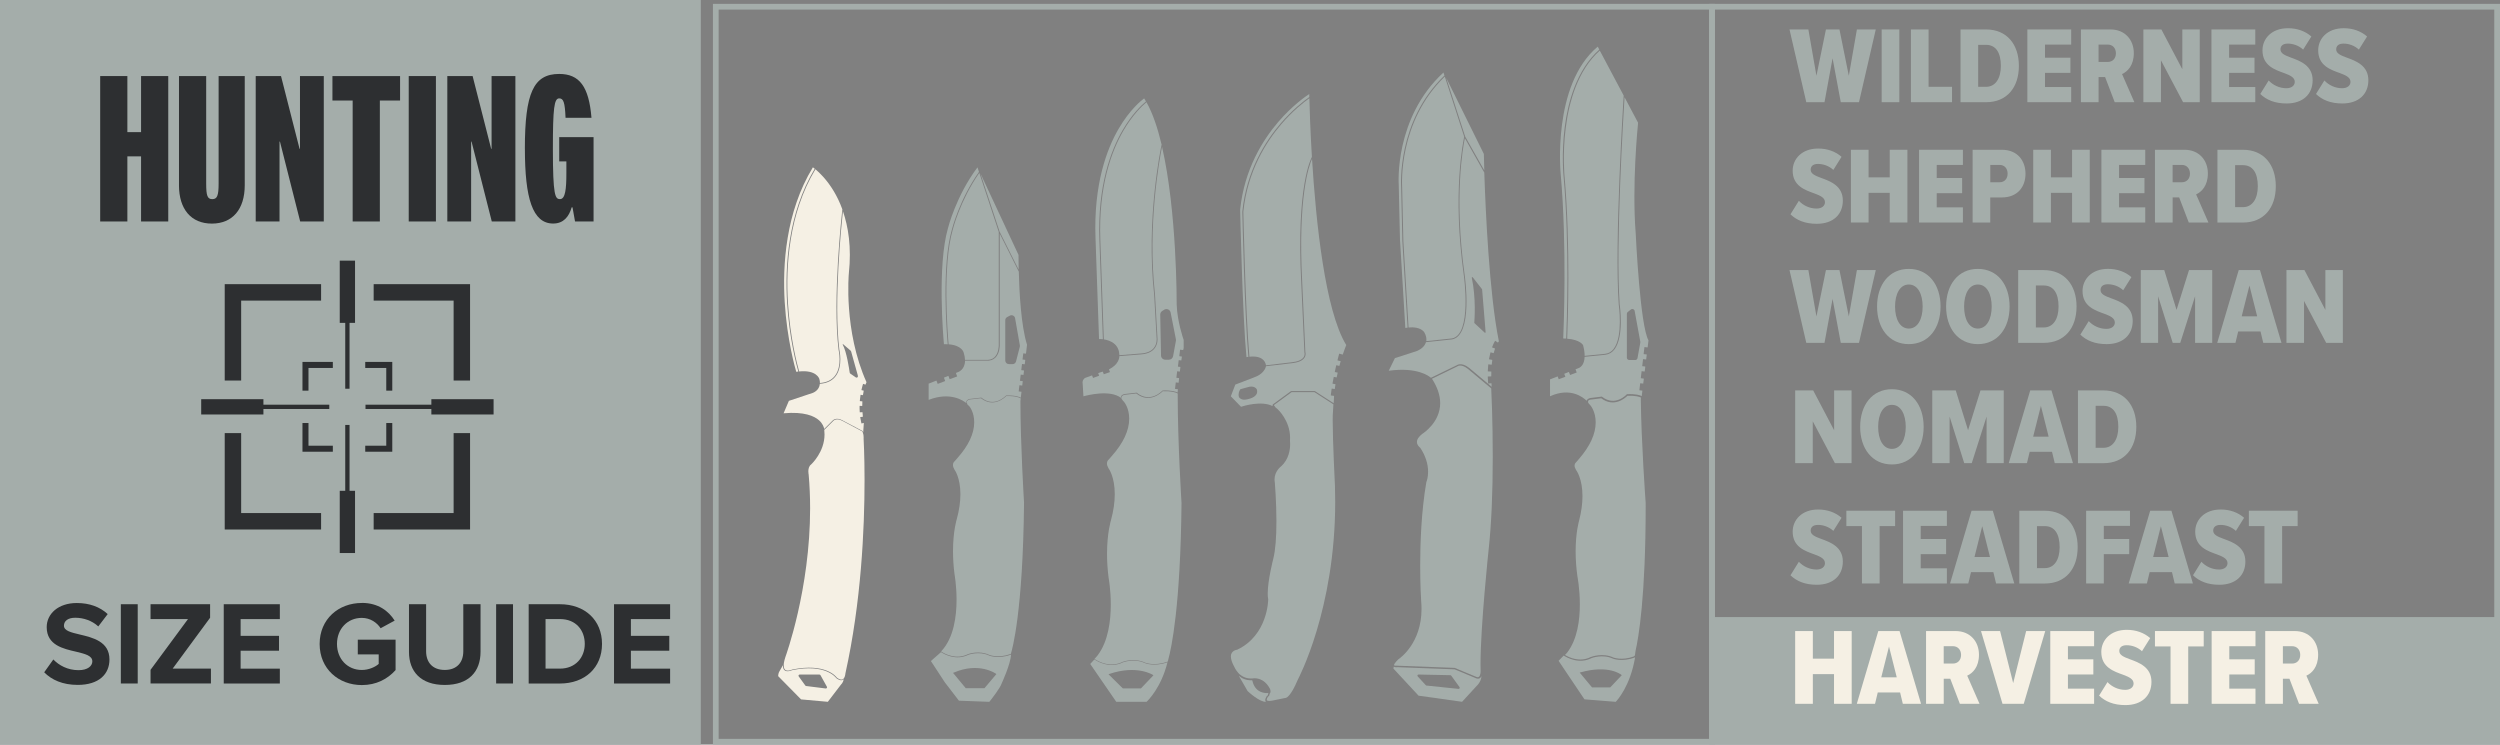 <?xml version="1.0" encoding="UTF-8"?>
<svg id="Layer_2" data-name="Layer 2" xmlns="http://www.w3.org/2000/svg" viewBox="0 0 872.65 259.9">
  <rect x="0" y="0" width="872.65" height="259.9" fill="#808080" stroke="none"/>
  <defs>
    <style>
      .cls-1, .cls-2 {
        fill: #a4adaa;
      }

      .cls-3 {
        fill: #2d2f31;
      }

      .cls-4 {
        fill: #f5f0e4;
      }

      .cls-2, .cls-5 {
        stroke: #a4adaa;
        stroke-miterlimit: 10;
        stroke-width: 2px;
      }

      .cls-5 {
        fill: none;
      }
    </style>
  </defs>
  <g id="Layer_4" data-name="Layer 4">
    <rect class="cls-2" x="1" y="1" width="242.62" height="257.9"/>
    <rect class="cls-1" x="597.6" y="215.4" width="274.05" height="42.99"/>
    <rect class="cls-5" x="249.85" y="2.35" width="347.75" height="256.55"/>
    <rect class="cls-5" x="597.6" y="2.35" width="274.05" height="256.55"/>
    <g>
      <path class="cls-1" d="M642.54,35.67l-2.86-15.34-2.82,15.34h-6.36l-5.86-25.39h6.59l2.82,16.18,3.31-16.18h4.72l3.27,16.18,2.82-16.18h6.59l-5.86,25.39h-6.36Z"/>
      <path class="cls-1" d="M656.81,35.67V10.28h6.17v25.39h-6.17Z"/>
      <path class="cls-1" d="M667.02,35.67V10.28h6.17v20.03h8.19v5.37h-14.35Z"/>
      <path class="cls-1" d="M684.34,35.67V10.28h8.91c7.23,0,11.46,5.18,11.46,12.72s-4.19,12.68-11.46,12.68h-8.91ZM690.5,30.31h2.74c3.27,0,5.18-2.89,5.18-7.31,0-4.68-1.79-7.35-5.18-7.35h-2.74v14.66Z"/>
      <path class="cls-1" d="M707.67,35.67V10.28h15.3v5.29h-9.14v4.57h8.87v5.29h-8.87v4.95h9.14v5.29h-15.3Z"/>
      <path class="cls-1" d="M738.16,35.67l-3.35-8.76h-2.28v8.76h-6.17V10.28h10.36c4.95,0,8.11,3.58,8.11,8.26,0,4.3-2.21,6.47-4.11,7.31l4.3,9.82h-6.85ZM735.76,15.57h-3.24v6.05h3.24c1.64,0,2.82-1.18,2.82-3.01s-1.18-3.05-2.82-3.05Z"/>
      <path class="cls-1" d="M762.03,35.67l-7.73-14.62v14.62h-6.13V10.28h6.28l7.31,13.9v-13.9h6.09v25.39h-5.82Z"/>
      <path class="cls-1" d="M771.93,35.67V10.28h15.3v5.29h-9.14v4.57h8.87v5.29h-8.87v4.95h9.14v5.29h-15.3Z"/>
      <path class="cls-1" d="M791.91,28.1c1.48,1.6,3.73,2.7,6.17,2.7,1.83,0,2.93-.95,2.93-2.21,0-1.52-1.48-2.25-3.62-3.05-3.27-1.18-7.65-2.59-7.65-7.96,0-4.07,3.16-7.73,8.91-7.73,3.2,0,6.05,1.03,8.15,2.89l-2.86,4.57c-1.56-1.45-3.58-2.09-5.37-2.09s-2.55.88-2.55,2.02c0,1.37,1.45,2.06,3.62,2.85,3.27,1.18,7.61,2.78,7.61,7.92,0,4.83-3.35,8.11-9.1,8.11-4.11,0-7.04-1.26-9.18-3.31l2.93-4.72Z"/>
      <path class="cls-1" d="M811.36,28.1c1.48,1.6,3.73,2.7,6.17,2.7,1.83,0,2.93-.95,2.93-2.21,0-1.52-1.48-2.25-3.62-3.05-3.27-1.18-7.65-2.59-7.65-7.96,0-4.07,3.16-7.73,8.91-7.73,3.2,0,6.05,1.03,8.15,2.89l-2.86,4.57c-1.56-1.45-3.58-2.09-5.37-2.09s-2.55.88-2.55,2.02c0,1.37,1.45,2.06,3.62,2.85,3.27,1.18,7.61,2.78,7.61,7.92,0,4.83-3.35,8.11-9.1,8.11-4.11,0-7.04-1.26-9.18-3.31l2.93-4.72Z"/>
      <path class="cls-1" d="M627.92,70.1c1.48,1.6,3.73,2.7,6.17,2.7,1.83,0,2.93-.95,2.93-2.21,0-1.52-1.48-2.25-3.62-3.05-3.27-1.18-7.65-2.59-7.65-7.96,0-4.07,3.16-7.73,8.91-7.73,3.2,0,6.05,1.03,8.15,2.89l-2.86,4.57c-1.56-1.45-3.58-2.09-5.37-2.09s-2.55.88-2.55,2.02c0,1.37,1.45,2.06,3.62,2.85,3.27,1.18,7.61,2.78,7.61,7.92,0,4.83-3.35,8.11-9.1,8.11-4.11,0-7.04-1.26-9.18-3.31l2.93-4.72Z"/>
      <path class="cls-1" d="M659.63,77.67v-10.36h-7.39v10.36h-6.17v-25.39h6.17v9.63h7.39v-9.63h6.17v25.39h-6.17Z"/>
      <path class="cls-1" d="M669.87,77.67v-25.39h15.3v5.29h-9.14v4.57h8.87v5.29h-8.87v4.95h9.14v5.29h-15.3Z"/>
      <path class="cls-1" d="M688.56,77.67v-25.39h10.2c5.52,0,8.26,3.88,8.26,8.38s-2.74,8.26-8.26,8.26h-4.04v8.76h-6.17ZM698,57.57h-3.27v6.05h3.27c1.64,0,2.78-1.18,2.78-3.01s-1.14-3.05-2.78-3.05Z"/>
      <path class="cls-1" d="M723.28,77.67v-10.36h-7.39v10.36h-6.17v-25.39h6.17v9.63h7.39v-9.63h6.17v25.39h-6.17Z"/>
      <path class="cls-1" d="M733.52,77.67v-25.39h15.3v5.29h-9.14v4.57h8.87v5.29h-8.87v4.95h9.14v5.29h-15.3Z"/>
      <path class="cls-1" d="M764.01,77.67l-3.35-8.76h-2.28v8.76h-6.17v-25.39h10.36c4.95,0,8.11,3.58,8.11,8.26,0,4.3-2.21,6.47-4.11,7.31l4.3,9.82h-6.85ZM761.61,57.57h-3.24v6.05h3.24c1.64,0,2.82-1.18,2.82-3.01s-1.18-3.05-2.82-3.05Z"/>
      <path class="cls-1" d="M774.02,77.67v-25.39h8.91c7.23,0,11.46,5.18,11.46,12.72s-4.19,12.68-11.46,12.68h-8.91ZM780.19,72.31h2.74c3.27,0,5.18-2.89,5.18-7.31,0-4.68-1.79-7.35-5.18-7.35h-2.74v14.66Z"/>
      <path class="cls-1" d="M642.54,119.67l-2.86-15.34-2.82,15.34h-6.36l-5.86-25.39h6.59l2.82,16.18,3.31-16.18h4.72l3.27,16.18,2.82-16.18h6.59l-5.86,25.39h-6.36Z"/>
      <path class="cls-1" d="M666.29,93.86c6.85,0,11.08,5.48,11.08,13.13s-4.23,13.13-11.08,13.13-11.08-5.48-11.08-13.13,4.23-13.13,11.08-13.13ZM666.29,99.31c-3.08,0-4.8,3.27-4.8,7.69s1.71,7.69,4.8,7.69,4.83-3.31,4.83-7.69-1.71-7.69-4.83-7.69Z"/>
      <path class="cls-1" d="M690.39,93.86c6.85,0,11.08,5.48,11.08,13.13s-4.23,13.13-11.08,13.13-11.08-5.48-11.08-13.13,4.23-13.13,11.08-13.13ZM690.39,99.31c-3.08,0-4.8,3.27-4.8,7.69s1.71,7.69,4.8,7.69,4.83-3.31,4.83-7.69-1.71-7.69-4.83-7.69Z"/>
      <path class="cls-1" d="M704.47,119.67v-25.39h8.91c7.23,0,11.46,5.18,11.46,12.72s-4.19,12.68-11.46,12.68h-8.91ZM710.64,114.31h2.74c3.27,0,5.18-2.89,5.18-7.31,0-4.68-1.79-7.35-5.18-7.35h-2.74v14.66Z"/>
      <path class="cls-1" d="M729.1,112.1c1.48,1.6,3.73,2.7,6.17,2.7,1.83,0,2.93-.95,2.93-2.21,0-1.52-1.48-2.25-3.62-3.05-3.27-1.18-7.65-2.59-7.65-7.96,0-4.07,3.16-7.73,8.91-7.73,3.2,0,6.05,1.03,8.15,2.89l-2.86,4.57c-1.56-1.45-3.58-2.09-5.37-2.09s-2.55.88-2.55,2.02c0,1.37,1.45,2.06,3.62,2.85,3.27,1.18,7.61,2.78,7.61,7.92,0,4.83-3.35,8.11-9.1,8.11-4.11,0-7.04-1.26-9.18-3.31l2.93-4.72Z"/>
      <path class="cls-1" d="M766.22,119.67v-16.26l-5.18,16.26h-2.63l-5.1-16.26v16.26h-6.05v-25.39h8.19l4.3,13.9,4.34-13.9h8.11v25.39h-5.98Z"/>
      <path class="cls-1" d="M790.01,119.67l-.95-3.96h-7.8l-.95,3.96h-6.36l7.5-25.39h7.42l7.5,25.39h-6.36ZM785.18,99.69l-2.7,10.74h5.41l-2.7-10.74Z"/>
      <path class="cls-1" d="M811.97,119.67l-7.73-14.62v14.62h-6.13v-25.39h6.28l7.31,13.9v-13.9h6.09v25.39h-5.82Z"/>
      <path class="cls-1" d="M640.49,161.67l-7.73-14.62v14.62h-6.13v-25.39h6.28l7.31,13.9v-13.9h6.09v25.39h-5.82Z"/>
      <path class="cls-1" d="M660.39,135.86c6.85,0,11.08,5.48,11.08,13.13s-4.23,13.13-11.08,13.13-11.08-5.48-11.08-13.13,4.23-13.13,11.08-13.13ZM660.39,141.31c-3.08,0-4.8,3.27-4.8,7.69s1.71,7.69,4.8,7.69,4.83-3.31,4.83-7.69-1.71-7.69-4.83-7.69Z"/>
      <path class="cls-1" d="M693.44,161.67v-16.26l-5.18,16.26h-2.63l-5.1-16.26v16.26h-6.05v-25.39h8.19l4.3,13.9,4.34-13.9h8.11v25.39h-5.98Z"/>
      <path class="cls-1" d="M717.23,161.67l-.95-3.96h-7.8l-.95,3.96h-6.36l7.5-25.39h7.42l7.5,25.39h-6.36ZM712.39,141.69l-2.7,10.74h5.41l-2.7-10.74Z"/>
      <path class="cls-1" d="M725.33,161.67v-25.39h8.91c7.23,0,11.46,5.18,11.46,12.72s-4.19,12.68-11.46,12.68h-8.91ZM731.5,156.31h2.74c3.27,0,5.18-2.89,5.18-7.31,0-4.68-1.79-7.35-5.18-7.35h-2.74v14.66Z"/>
      <path class="cls-1" d="M627.92,196.1c1.48,1.6,3.73,2.7,6.17,2.7,1.83,0,2.93-.95,2.93-2.21,0-1.52-1.48-2.25-3.62-3.05-3.27-1.18-7.65-2.59-7.65-7.96,0-4.07,3.16-7.73,8.91-7.73,3.2,0,6.05,1.03,8.15,2.89l-2.86,4.57c-1.56-1.45-3.58-2.09-5.37-2.09s-2.55.88-2.55,2.02c0,1.37,1.45,2.06,3.62,2.85,3.27,1.18,7.61,2.78,7.61,7.92,0,4.83-3.35,8.11-9.1,8.11-4.11,0-7.04-1.26-9.18-3.31l2.93-4.72Z"/>
      <path class="cls-1" d="M649.93,203.67v-20.03h-5.44v-5.37h17.02v5.37h-5.41v20.03h-6.17Z"/>
      <path class="cls-1" d="M664.28,203.67v-25.39h15.3v5.29h-9.14v4.57h8.87v5.29h-8.87v4.95h9.14v5.29h-15.3Z"/>
      <path class="cls-1" d="M696.75,203.67l-.95-3.96h-7.8l-.95,3.96h-6.36l7.5-25.39h7.42l7.5,25.39h-6.36ZM691.91,183.69l-2.7,10.74h5.41l-2.7-10.74Z"/>
      <path class="cls-1" d="M704.86,203.67v-25.39h8.91c7.23,0,11.46,5.18,11.46,12.72s-4.19,12.68-11.46,12.68h-8.91ZM711.02,198.31h2.74c3.27,0,5.18-2.89,5.18-7.31,0-4.68-1.79-7.35-5.18-7.35h-2.74v14.66Z"/>
      <path class="cls-1" d="M728.19,203.67v-25.39h15.3v5.29h-9.14v4.57h8.87v5.29h-8.87v10.24h-6.17Z"/>
      <path class="cls-1" d="M759.1,203.67l-.95-3.96h-7.8l-.95,3.96h-6.36l7.5-25.39h7.42l7.5,25.39h-6.36ZM754.27,183.69l-2.7,10.74h5.41l-2.7-10.74Z"/>
      <path class="cls-1" d="M768.43,196.1c1.48,1.6,3.73,2.7,6.17,2.7,1.83,0,2.93-.95,2.93-2.21,0-1.52-1.48-2.25-3.62-3.05-3.27-1.18-7.65-2.59-7.65-7.96,0-4.07,3.16-7.73,8.91-7.73,3.2,0,6.05,1.03,8.15,2.89l-2.86,4.57c-1.56-1.45-3.58-2.09-5.37-2.09s-2.55.88-2.55,2.02c0,1.37,1.45,2.06,3.62,2.85,3.27,1.18,7.61,2.78,7.61,7.92,0,4.83-3.35,8.11-9.1,8.11-4.11,0-7.04-1.26-9.18-3.31l2.93-4.72Z"/>
      <path class="cls-1" d="M790.43,203.67v-20.03h-5.44v-5.37h17.02v5.37h-5.41v20.03h-6.17Z"/>
      <path class="cls-4" d="M640.18,245.67v-10.36h-7.39v10.36h-6.17v-25.39h6.17v9.63h7.39v-9.63h6.17v25.39h-6.17Z"/>
      <path class="cls-4" d="M664.2,245.67l-.95-3.96h-7.8l-.95,3.96h-6.36l7.5-25.39h7.42l7.5,25.39h-6.36ZM659.37,225.69l-2.7,10.74h5.41l-2.7-10.74Z"/>
      <path class="cls-4" d="M684.11,245.67l-3.35-8.76h-2.28v8.76h-6.17v-25.39h10.36c4.95,0,8.11,3.58,8.11,8.26,0,4.3-2.21,6.47-4.11,7.31l4.3,9.82h-6.85ZM681.71,225.57h-3.24v6.05h3.24c1.64,0,2.82-1.18,2.82-3.01s-1.18-3.05-2.82-3.05Z"/>
      <path class="cls-4" d="M698.99,245.67l-7.5-25.39h6.66l4.57,18.16,4.53-18.16h6.66l-7.5,25.39h-7.42Z"/>
      <path class="cls-4" d="M715.67,245.67v-25.39h15.3v5.29h-9.14v4.57h8.87v5.29h-8.87v4.95h9.14v5.29h-15.3Z"/>
      <path class="cls-4" d="M735.65,238.1c1.48,1.6,3.73,2.7,6.17,2.7,1.83,0,2.93-.95,2.93-2.21,0-1.52-1.48-2.25-3.62-3.05-3.27-1.18-7.65-2.59-7.65-7.96,0-4.07,3.16-7.73,8.91-7.73,3.2,0,6.05,1.03,8.15,2.89l-2.86,4.57c-1.56-1.45-3.58-2.09-5.37-2.09s-2.55.88-2.55,2.02c0,1.37,1.45,2.06,3.62,2.85,3.27,1.18,7.61,2.78,7.61,7.92,0,4.83-3.35,8.11-9.1,8.11-4.11,0-7.04-1.26-9.18-3.31l2.93-4.72Z"/>
      <path class="cls-4" d="M757.65,245.67v-20.03h-5.44v-5.37h17.02v5.37h-5.41v20.03h-6.17Z"/>
      <path class="cls-4" d="M772,245.67v-25.39h15.3v5.29h-9.14v4.57h8.87v5.29h-8.87v4.95h9.14v5.29h-15.3Z"/>
      <path class="cls-4" d="M802.5,245.67l-3.35-8.76h-2.28v8.76h-6.17v-25.39h10.36c4.95,0,8.11,3.58,8.11,8.26,0,4.3-2.21,6.47-4.11,7.31l4.3,9.82h-6.85ZM800.1,225.57h-3.24v6.05h3.24c1.64,0,2.82-1.18,2.82-3.01s-1.18-3.05-2.82-3.05Z"/>
    </g>
    <g>
      <g>
        <path class="cls-1" d="M441.89,244.97c-.69-.62.3-1.98.3-1.98.14-.09.25-.19.35-.29l.2-.79c-1.01.09-4.65.09-5.6-4.37l-.15-.09c-2.04.1-3.54-.66-4.58-1.57l3.08,5.35c.3.28,4.22,3.89,6.41,3.74Z"/>
        <path class="cls-1" d="M446.13,42.63c-5.24,6.11-11.78,16.37-13.24,30.52,0,.35.82,37.39,2.2,51.52.15-.03.38-.08.67-.12-1.34-14.68-2.11-50.31-2.12-50.67,1.47-14.27,8.06-24.59,13.33-30.74,4.15-4.85,8.16-7.93,10.06-9.27-.01-.47-.02-.83-.02-1.06-1.14.74-5.9,4.01-10.88,9.82Z"/>
        <path class="cls-1" d="M444.51,141l6.16-4.5h8.29l6.57,4.25c.02-.87.07-1.72.14-2.57l-1.16-.14.02-.17c.08-.67.18-1.36.28-2.06l.03-.17,1.08.16c.07-.57.15-1.14.24-1.69l-1.04-.18.03-.17c.12-.7.25-1.38.38-2.04l.03-.17,1.02.2c.11-.57.23-1.13.36-1.68l-1.03-.22.04-.17c.15-.72.31-1.4.45-2.03l.04-.17,1.08.25c.15-.58.31-1.13.46-1.65l-1.13-.28.04-.17c.29-1.18.5-1.94.52-2.02l.05-.17,1.24.34c.61-1.82,1.09-3.01,1.23-3.33-7.42-12.05-10.6-43.19-11.95-64.98-1.07,2.37-4.97,13.25-3.43,43l1.1,24.41c.05.17.29,1.04-.28,1.94-.69,1.1-2.27,1.77-4.68,1.99l-8.78,1.03c-.12.57-.81,2.76-4.24,3.93l-6.47,2.48-1.57,4.08,3.56,3.66c.92-.3,7.19-2.22,11.04-.22-.18-.56.28-.79.28-.79ZM432.48,138.62c-.1-.3-.14-.59-.14-.86,0-1.03.56-1.81.59-1.85l.04-.05,2.25-.62c2.74-.97,3.49.69,3.5.7v.02c.2.64.14,1.22-.18,1.73-.86,1.36-3.26,1.71-3.36,1.73-1.95.46-2.67-.75-2.7-.8Z"/>
        <path class="cls-1" d="M441.9,127.51l8.75-1.03c2.27-.21,3.79-.84,4.42-1.83.53-.84.25-1.64.24-1.67v-.05s-1.11-24.44-1.11-24.44c-1.74-33.58,3.46-43.23,3.73-43.71-.58-9.53-.8-17.18-.88-20.5-1.95,1.39-5.81,4.41-9.81,9.09-5.24,6.11-11.78,16.37-13.24,30.52,0,.35.78,35.94,2.12,50.62,1.2-.14,3.03-.15,4.35.72.78.52,1.26,1.29,1.45,2.28Z"/>
      </g>
      <path class="cls-1" d="M429.63,229.21c0-2.14,2.05-2.4,2.14-2.41h.08s.08-.05.08-.05c10.63-5.09,10.75-17.34,10.75-17.46v-.1c-.12-.53-.17-1.2-.17-1.99,0-4.7,1.94-12.14,1.96-12.22.72-2.95,1.08-7.32,1.08-13,0-6.9-.55-13.36-.55-13.43v-.03s0-.03,0-.03c-.07-.39-.11-.77-.11-1.14,0-2.9,2.27-4.55,2.29-4.56l.02-.02.02-.02c2.71-2.46,3.12-5.92,3.12-7.76,0-.62-.05-1.05-.06-1.2.02-.32.04-.64.04-.95,0-6.06-4.27-9.95-4.45-10.11l-.02-.02h-.02c-.26-.2-.48-.38-.65-.56-.15-.25-.31-.48-.48-.69,0-.01,0-.02,0-.03,0-.06.03-.09.06-.1l.04-.02.02-.02,5.99-4.38.08-.03h7.94l6.53,4.22s.05.04.08.06l-.15,2.6c-.06.54-.1,1.53-.1,3,0,7.06.78,22.68.79,22.84.06,1.85.09,3.73.09,5.58,0,37.6-12.93,61.84-13.06,62.08v.02s-.02.02-.02.02c-2.41,5.78-3.96,6.25-4.1,6.29h-.04s-4.87.99-4.87.99c-.74.12-1.18.09-1.42.04-.11-.06-.22-.11-.33-.15-.03-.04-.06-.09-.06-.2,0-.35.26-.81.4-1.03.13-.09.25-.19.36-.31l.09-.09.16-.64c.21-.25.32-.56.32-.87,0-.1-.01-.21-.04-.31-.04-.28-.11-.47-.12-.5v-.03s-.03-.03-.03-.03c-2.02-3.84-5.02-3.78-5.89-3.67l-.28.03h-.15c-1.62.08-3.04-.41-4.23-1.44l-.03.03s-.06-.07-.1-.1l-.43-.47c-.89-.98-1.29-1.96-1.3-1.97v-.03s-.03-.03-.03-.03c-.8-1.43-1.21-2.65-1.21-3.62Z"/>
    </g>
    <g>
      <path class="cls-1" d="M515.53,239.36c1.26-1.31,1.55-2.56,1.59-3.35-.33.74-1,1.28-2.38.54l-7-2.91-19.82-.75s-.92.13-1.42-.17l-.12.65,8.78,9.46,15.19,2.14,5.17-5.62ZM497.94,239.31c-.1,0-.19-.05-.25-.13l-2.82-3.07c-.24-.26-.05-.67.3-.66l11.09.23c.12,0,.24.06.31.16l2.89,4c.2.28-.02.66-.36.62l-11.16-1.16Z"/>
      <path class="cls-1" d="M508.51,127.5s1.56-1.24,4.28.89l7.89,6.61c-.03-.42-.05-.82-.07-1.22l-1.17.08v-.17c-.06-.64-.09-1.28-.11-1.91v-.37s1.21-.02,1.21-.02c0-.59,0-1.16.02-1.7l-1.23-.05v-.17c.03-.71.08-1.42.15-2.12l.02-.17,1.2.12c.06-.6.12-1.16.2-1.68l-1.16-.21.03-.17c.13-.72.28-1.42.46-2.09l.04-.17,1.1.29c.16-.62.32-1.15.49-1.61l-1.05-.39.06-.16c.5-1.34.94-2.01.94-2.02l.09-.14.97.63c.14-.21.26-.35.33-.43-3.36-16.54-4.66-45.87-5.09-58.9l-6.79-12.03c-.61,2.94-3.87,20.62-.06,47.78.13.86,2.98,21.15-4.43,22.48l-9.09.96c-.03.1-.05.2-.09.29-.76,2-3.14,2.83-3.24,2.86l-7.5,2.41-2.16,4.41c10.03-1.36,14.1,1.9,14.73,2.47l9-4.38ZM518.25,116.12l-3.58-3.33s-.07-.1-.06-.16c.08-.91.67-8.45-.87-15.67-.04-.2.21-.32.34-.16l3.23,4.13s.04.07.04.1l1.22,14.92c.01.17-.19.28-.32.16Z"/>
      <path class="cls-1" d="M510.95,96.05c-4.07-29.03-.09-47.27.15-48.3l-6.78-21.02c-16.43,15.81-14.9,38.24-14.89,38.47l.43,19.02,1.81,30.09c4.21-.42,5.43,1.59,5.49,1.68.63,1.1.86,2.14.7,3.09l8.96-.95c7.07-1.27,4.16-21.88,4.13-22.09Z"/>
      <path class="cls-1" d="M518.11,59.5c-.11-3.34-.15-5.45-.16-5.77l-13.13-26.55,6.62,20.5,6.68,11.82Z"/>
      <path class="cls-1" d="M489.51,84.23l-.43-19.01c-.02-.22-1.56-22.92,15.11-38.85l-.34-1.06c-17.21,15.84-15.63,38.93-15.61,39.16l.43,19.02,1.87,30.99c.27-.05.54-.09.79-.12l-1.82-30.12Z"/>
      <path class="cls-1" d="M487.8,232.37l19.95.76,7.13,2.96c.49.26.89.35,1.17.26.19-.06.35-.23.48-.48.06-.29.14-.57.25-.87.05-.31.05-.58.05-.68v-.04c-.03-.75-.04-1.6-.04-2.52,0-13.24,2.81-39.72,2.84-39.99.95-8.68,1.43-19.57,1.43-32.38s-.46-22.25-.53-23.81l-8.16-6.83c-2.36-1.85-3.61-.93-3.68-.87l-.02.02-8.83,4.3c1.9,2.92,2.87,5.78,2.87,8.51,0,6.65-5.78,10.44-6.2,10.7-1.27.98-1.92,1.95-1.92,2.87,0,1.14,1.01,1.89,1.05,1.92l.08.05.05.08c1.81,2.75,2.72,5.56,2.72,8.35,0,2-.48,3.29-.61,3.59-1.78,10.31-2.15,21.53-2.15,29.13,0,6.93.3,11.83.34,12.36.09.94.13,1.89.13,2.79,0,11.98-7.53,17.21-8.07,17.57-1.42,1.35-1.53,1.91-1.53,2.04,0,.01,0,.03,0,.04v.02s.06.03.06.03c.24.14.78.14,1.12.1h.02Z"/>
    </g>
    <g>
      <path class="cls-1" d="M570.76,229.45c-4.57,1.77-7.76.45-7.76.45-3.63-1.67-7.41-.2-7.41-.2-4.46,2.29-8.75-.21-9.76-.87l-1.79,1.84,9.03,13.44,10.92.87c.55-.57,5.06-5.49,6.76-15.53ZM555.7,239.93l-4.29-5.16.26-.07c9.81-2.74,14.11.71,14.29.86l.14.12-4.03,4.26h-6.37Z"/>
      <path class="cls-1" d="M554.98,138.95l4.15-.52c4.74,3.76,8.77-.85,8.77-.85,3.21-.14,4.65.41,5.16.68l.23-1.91-1.05-.12.29-2.46,1.06.13.21-1.75-1.07-.13.29-2.46,1.08.13.21-1.75-1.08-.13.29-2.46,1.09.13.21-1.75-1.1-.13.29-2.46,1.11.13.3-2.47c-2.9-5.04-4.4-35.99-4.46-37.31-1.35-16.97.71-37.44.83-38.65l-4.73-8.91c-.37,5.87-3.15,51.67-1.7,72.24.07.45,1.63,11.31-1.83,15.8-.84,1.09-1.92,1.72-3.21,1.86l-7.19.72c-.04,1.11-.28,2.03-.73,2.75-.68,1.07-1.56,1.26-1.6,1.27l-.85.34.42,1.11-2.32.87-.4-1.07-1.64.65.39,1.04-2.32.87-.37-1-2.67,1.05v5.89c7.15-3.26,11.6.39,12.79,1.57.17-.7,1.14-.93,1.14-.93ZM568.68,125.66c-.45,0-.81-.36-.81-.81v-15.31c0-.25.11-.48.31-.64l1.11-.87c.48-.38,1.19-.11,1.3.49l1.98,10.77c.02.1.02.2,0,.29l-.98,5.42c-.07.39-.41.67-.8.67h-2.11Z"/>
      <path class="cls-1" d="M563.27,121.76c3.37-4.37,1.78-15.43,1.76-15.54-1.52-21.64,1.62-71.1,1.73-72.87l-8.34-15.7c-15.3,13.68-12.32,43.79-12.28,44.1,2.1,23.46,1.12,51.13.9,56.48,4.55.35,5.52,2.19,5.56,2.27v.04c.37,1.39.54,2.6.54,3.67l7.16-.71c1.19-.13,2.19-.71,2.97-1.72Z"/>
      <path class="cls-1" d="M545.79,61.77c0-.08-.82-7.98.4-17.44,1.09-8.48,4.08-19.92,12.07-27.02l-.55-1.04c-16.02,13.4-12.95,44.35-12.92,44.66,2.23,24.92.99,54.6.87,57.22.36,0,.71.01,1.04.03.22-5.36,1.19-33-.9-56.42Z"/>
      <path class="cls-1" d="M555.33,229.33h.02s.02-.02.02-.02c.16-.06,4.03-1.53,7.79.2.03.01,2.94,1.17,7.15-.37.13-.13.26-.26.38-.37.08-.52.14-.97.19-1.41v-.03s0-.03,0-.03c1.07-4.67,3.56-18.95,3.56-50.69v-1.01c-.05-.73-1.54-21.2-1.7-36.29v-.03s.06-.46.06-.46c-.02-.02-.04-.04-.06-.06-.46-.23-1.76-.71-4.66-.61-.82.82-4.7,4.24-9.14.88l-3.91.49c-.15.04-.52.18-.68.4,0,.04,0,.08,0,.12,0,.14,0,.27-.02.4.09.22.29.55.77,1l.02.02.02.02c.08.09,1.85,2.17,1.85,5.95,0,4.03-1.97,8.33-5.87,12.81l-1.01,1.17-.04.04-.03.03s-.42.35-.42,1.03c0,.44.16.94.49,1.48.25.33,2.27,3.21,2.27,9.2,0,2.64-.4,5.52-1.19,8.59-.01.04-1.2,3.99-1.2,10.68,0,2.82.21,5.76.62,8.69,0,.04.85,4.38.85,9.76s-.78,12.19-4.47,16.95l-.02.02-.7.73c1.35.84,5.12,2.72,9.03.71Z"/>
    </g>
    <g>
      <g>
        <polygon class="cls-1" points="356.59 136.45 356.69 136.46 356.84 136.49 356.87 136.49 356.84 136.49 356.69 136.46 356.59 136.45 356.39 136.42 355.92 136.37 356.39 136.42 356.59 136.45"/>
        <polygon class="cls-1" points="331.32 131.11 331.32 131.12 331.32 131.11 331.27 130.97 331.23 130.82 331.27 130.97 331.32 131.11"/>
        <path class="cls-1" d="M357.52,172.06c.01.27.03.52.04.76-.01-.24-.03-.49-.04-.76Z"/>
        <path class="cls-1" d="M357.21,165.95c.07,1.41.13,2.71.2,3.86-.06-1.16-.13-2.45-.2-3.86Z"/>
        <path class="cls-1" d="M338.44,139.26l4.09-.47c4.62,3.75,8.64-.74,8.64-.74,3.34-.11,4.73.52,5.15.77l.24-2.07-.98-.12.26-2.16.98.12.18-1.55-.97-.12.26-2.16.97.11.18-1.55-.96-.11.26-2.16.96.11.18-1.55-.96-.11.26-2.16.95.11.36-3.12c-2.09-6.69-2.7-18.43-2.87-25.51l-6.65-13.26v38.88c0,.11.08,2.85-1.55,4.42-.8.78-1.88,1.13-3.2,1.04h-7.36c-.05,3.19-2.39,3.96-2.42,3.97l-.78.31.45,1.22-2.63.97-.43-1.17-1.57.62.45,1.19-2.62.99-.44-1.16-2.72,1.07v5.67c7.52-2.92,12.08.22,13.21,1.17-.41-1.19,1.09-1.51,1.09-1.51ZM352.15,127.09c-.69,0-1.25-.56-1.25-1.25v-14.06c0-.46.25-.89.66-1.1l.94-.5c.75-.4,1.68.05,1.83.89l1.66,9.46c.03.18.02.36-.02.53l-1.31,5.1c-.14.55-.64.94-1.21.94h-1.29Z"/>
        <path class="cls-1" d="M357.21,165.95c-.35-7.24-.75-17.38-.75-25.91l.42-3.55-.42,3.55c0,8.54.4,18.68.75,25.91Z"/>
        <polygon class="cls-1" points="331.22 130.81 331.22 130.81 331.23 130.82 331.22 130.81"/>
        <polygon class="cls-1" points="327.14 132.74 327.14 132.74 327.09 132.6 327.14 132.74 327.14 132.74"/>
        <polygon class="cls-1" points="329.51 132.84 329.42 132.61 329.51 132.84 327.47 133.62 327.47 133.62 329.51 132.84"/>
        <path class="cls-1" d="M336.83,125.62h7.37c1.24.07,2.24-.25,2.97-.96,1.53-1.48,1.45-4.17,1.45-4.19v-39.52s-6.78-20.59-6.78-20.59c-6.7,9.57-9.25,19.71-9.27,19.81-3.62,12.47-1.81,35.9-1.45,40.01,4.7.38,5.24,2.81,5.27,2.92.3.97.43,1.8.45,2.52Z"/>
        <polygon class="cls-1" points="327.23 132.99 327.23 132.99 327.23 132.99 327.14 132.75 327.23 132.99"/>
        <polygon class="cls-1" points="327.03 132.45 327.03 132.45 327.03 132.45 327.03 132.45"/>
        <path class="cls-1" d="M352.04,233.24c-.09.28-.18.56-.28.83.09-.27.19-.55.28-.83Z"/>
        <path class="cls-1" d="M357.61,173.49c.01.21.02.4.03.58-.01-.18-.02-.37-.03-.58Z"/>
        <path class="cls-1" d="M352.65,231.09c-.07.29-.15.57-.23.86.08-.29.16-.58.23-.86Z"/>
        <path class="cls-1" d="M345.35,244.97c.45-.56,3.79-4.79,4.27-6.37.04-.09,3.14-6.74,3.29-10.1-4.49,1.66-7.6.34-7.6.34-3.55-1.68-7.29-.28-7.29-.28-4.34,2.17-8.48-.23-9.55-.93l-3.53,3.11,4.85,7.42,4.93,6.42,10.62.4ZM337.09,240.21l-4.42-5.33.19-.08c8.92-3.86,14.75.34,14.81.39l.13.1-4.16,4.93h-6.55Z"/>
        <path class="cls-1" d="M353.06,229c-.03.27-.08.54-.13.82.05-.28.1-.55.13-.82Z"/>
        <path class="cls-1" d="M352.93,229.82c-.05.28-.11.56-.18.84.07-.28.12-.57.18-.84Z"/>
        <path class="cls-1" d="M353.67,226.25c-.09.38-.17.7-.24.98.07-.27.15-.6.24-.98Z"/>
        <path class="cls-1" d="M357.65,180.64c-.06,3.34-.15,6.47-.26,9.4.11-2.93.2-6.06.26-9.4Z"/>
        <path class="cls-1" d="M357.33,191.48c-.04.95-.08,1.88-.12,2.79.04-.91.08-1.84.12-2.79Z"/>
        <path class="cls-1" d="M357.21,194.28c-.88,18.64-2.62,28.1-3.54,31.97.92-3.87,2.66-13.33,3.54-31.97Z"/>
        <path class="cls-1" d="M339.68,145.41c-.03-.16-.07-.32-.11-.47.04.15.07.31.11.47Z"/>
        <path class="cls-1" d="M339.84,148.27c.02-.22.03-.43.03-.64,0,.21-.01.42-.03.64Z"/>
        <path class="cls-1" d="M339.3,151.13c.08-.26.15-.51.21-.76-.06.25-.13.5-.21.76Z"/>
        <path class="cls-1" d="M339.51,150.37c.06-.25.11-.49.16-.73-.04.24-.1.48-.16.73Z"/>
        <path class="cls-1" d="M339.83,146.46c-.02-.19-.04-.37-.06-.54.02.17.05.35.06.54Z"/>
        <path class="cls-1" d="M337.09,155.83c.2-.31.38-.62.55-.92-.17.3-.36.61-.55.92Z"/>
        <path class="cls-1" d="M339.52,144.71c-.04-.15-.08-.29-.13-.42.04.14.09.28.13.42Z"/>
        <path class="cls-1" d="M339.87,147.33c0-.2,0-.4-.02-.59.01.19.02.39.02.59Z"/>
        <path class="cls-1" d="M329.29,226.21c.22-.29.44-.58.64-.88-.2.3-.42.6-.64.88Z"/>
        <path class="cls-1" d="M328.95,226.63c-.24.28-.48.55-.74.8,0,0,0,0,0,0,0,0,0,0,0,0,.26-.26.51-.53.74-.8Z"/>
        <path class="cls-1" d="M338.34,153.58c.14-.29.26-.57.38-.85-.12.28-.24.56-.38.85Z"/>
        <path class="cls-1" d="M334.08,159.76c.92-1.04,1.71-2.03,2.38-2.99-.67.96-1.45,1.96-2.38,2.99l-.5.57.5-.57Z"/>
        <path class="cls-1" d="M337.64,154.91c.26-.45.49-.89.7-1.32-.21.43-.44.87-.7,1.32Z"/>
        <polygon class="cls-1" points="357.19 131.19 357.2 131.2 357.31 131.21 357.2 131.2 357.19 131.19"/>
        <polygon class="cls-1" points="357.06 134.95 357.31 132.78 357.28 132.77 357.31 132.78 357.06 134.95"/>
        <polygon class="cls-1" points="357.02 132.74 356.8 132.71 356.36 132.66 356.8 132.71 357.02 132.74"/>
        <path class="cls-1" d="M330.8,120.16c-.36-4.25-2.15-27.6,1.47-40.07.03-.1,2.61-10.43,9.45-20.1l-.52-1.58c-7.48,9.96-10.27,21.12-10.3,21.24-3.8,13.11-1.61,38.35-1.41,40.49.47,0,.9,0,1.31.03Z"/>
        <rect class="cls-1" x="358.03" y="123.78" width="0" height="0" transform="translate(192.19 464.37) rotate(-83.11)"/>
        <polygon class="cls-1" points="357.72 129.07 357.75 129.07 357.49 131.23 357.49 131.23 357.75 129.07 357.72 129.07 357.57 129.05 357.45 129.03 357.57 129.05 357.72 129.07"/>
        <path class="cls-1" d="M348.93,80.87l6.64,13.24c-.06-2.88-.05-4.84-.05-5.13l-13.3-28.47,6.71,20.36Z"/>
        <polygon class="cls-1" points="326.74 132.56 326.84 132.53 326.74 132.56 326.74 132.57 326.74 132.56"/>
        <polygon class="cls-1" points="358.01 125.35 358.16 125.37 358.18 125.37 358.16 125.37 358.01 125.35 357.88 125.33 357.6 125.29 357.88 125.33 358.01 125.35"/>
        <polygon class="cls-1" points="333.26 130.07 333.24 130.02 333.26 130.07 333.27 130.1 333.26 130.07"/>
        <polygon class="cls-1" points="338.07 141.84 338.08 141.85 338.08 141.85 338.07 141.84 338.07 141.84"/>
      </g>
      <path class="cls-1" d="M328.5,227.38c4.46-4.63,5.4-12.35,5.4-18.04,0-4.99-.72-8.93-.72-8.97-.35-2.69-.52-5.37-.52-7.96,0-7.04,1.3-11.19,1.32-11.23.84-3.08,1.26-5.98,1.26-8.64,0-5.85-2.01-8.54-2.1-8.65-.33-.56-.5-1.1-.5-1.59,0-.83.51-1.23.53-1.25h.02s1.02-1.17,1.02-1.17c3.88-4.36,5.85-8.56,5.85-12.48,0-3.53-1.62-5.48-1.69-5.56-.07-.07-.12-.12-.17-.17h0s-.17-.17-.48-.42l-.2-.57c-.04-.11-.06-.22-.06-.32,0-.68.98-.9.99-.9l3.97-.45c4.37,3.47,8.25-.18,8.81-.75,3.28-.09,4.6.54,4.93.74l.14.09-.11.92v.03c0,15.01,1.25,35.21,1.26,35.41-.37,38.27-4.15,51.32-4.57,52.68v.03s-.01.04-.01.04c-.09.04-.17.08-.26.13-4.25,1.51-7.23.29-7.26.28-3.59-1.7-7.3-.34-7.46-.28-4.22,2.11-8.22-.16-9.34-.91l-.05-.03Z"/>
    </g>
    <g>
      <g>
        <path class="cls-1" d="M383.76,83.82c-.7-19,4.02-31.36,8.1-38.38,3.21-5.52,6.54-8.7,8.15-10.05-.21-.36-.42-.72-.64-1.05-.79.58-4.95,3.8-8.92,10.64-4.06,6.98-8.75,19.28-8.05,38.19l1.23,35.18c.24,0,.73,0,1.34.07l-1.21-34.6Z"/>
        <path class="cls-1" d="M389.16,120.17c1.01.95,1.53,2.24,1.57,3.82l7.58-.61c2.01-.14,3.5-.77,4.42-1.89,1.23-1.5,1-3.39,1-3.41l-.86-15.22c-2.9-26.12,2.28-50.89,2.6-52.39-1.37-5.77-3.1-10.93-5.28-14.8-1.61,1.35-4.88,4.49-8.05,9.94-4.06,6.98-8.75,19.28-8.05,38.19l1.21,34.66c1.19.18,2.72.63,3.86,1.71Z"/>
        <path class="cls-1" d="M411.44,206.66c-.05.69-.11,1.36-.17,2.02.06-.65.11-1.33.17-2.02Z"/>
        <path class="cls-1" d="M411.97,198.78c-.07,1.22-.14,2.4-.22,3.54.08-1.14.15-2.32.22-3.54Z"/>
        <path class="cls-1" d="M411.18,209.65c-.06.64-.12,1.26-.17,1.86.06-.6.12-1.23.17-1.86Z"/>
        <path class="cls-1" d="M380.56,231.77l9.08,13.2h10.59c.5-.47,5.13-5,7.29-13.81-4.65,1.68-7.85.31-7.85.31-3.72-1.76-7.64-.29-7.64-.29-4.59,2.3-8.96-.28-10.03-1l-1.44,1.59ZM402.46,235.6l.16.11-4.35,4.57h-6.35l-4.99-4.93.25-.09c9.72-3.3,15.23.3,15.29.34Z"/>
        <path class="cls-1" d="M411.75,202.32c-.05.76-.1,1.5-.15,2.23.05-.72.1-1.47.15-2.23Z"/>
        <rect class="cls-1" x="383.21" y="130.64" height=".33"/>
        <path class="cls-1" d="M377.91,133.83l.27,4.51c1.38-.39,9.21-2.4,13.07.51-.12-1.01,1.21-1.3,1.21-1.3l4.29-.49c4.85,3.93,9.06-.77,9.06-.77,3.16-.1,4.65.42,5.24.72.02-.24.06-.63.11-1.14l-1.02-.13.28-2.26.98.12c.05-.51.11-1.05.18-1.62l-.96-.12.28-2.27.94.12c.07-.54.13-1.09.2-1.63l-.88-.11.28-2.26.91.11c.07-.48.14-.94.21-1.37l-.92-.12.28-2.27,1.07.13c.06-.26.12-.49.18-.68v-2.86c-.16-.46-2.25-6.48-2.44-12.38,0-.42.14-32.23-5.11-55.05-.89,4.41-5.14,27.43-2.45,51.6l.86,15.22c.01.07.25,2.02-1.07,3.64-.98,1.2-2.54,1.87-4.65,2.02l-7.59.61c0,.61-.26,2.97-3.62,4.61l.34.97-2.16.75-.32-.92c-.18.05-.37.1-.57.15l-1.05.38.33.89-2.14.79-.33-.9-2.47.9c-.13.09-1.02.73-.84,1.89ZM406.76,125.56c-.81,0-1.48-.65-1.49-1.46l-.28-14.26c-.01-.52.25-1.01.69-1.29l.68-.43c.89-.56,2.06-.06,2.26.97l1.84,9.33c.04.18.04.37,0,.56l-.98,5.36c-.13.71-.75,1.22-1.47,1.22h-1.25Z"/>
        <polygon class="cls-1" points="385.29 129.64 385.29 129.64 385.29 129.64 385.29 129.64 385.29 129.64"/>
        <path class="cls-1" d="M411.97,198.78c.37-6.52.63-14.22.72-23.27h0c-.09,9.05-.35,16.75-.72,23.27Z"/>
        <path class="cls-1" d="M387.52,210.21c0-.33-.01-.66-.02-.99.01.32.02.65.02.99Z"/>
        <path class="cls-1" d="M387.41,207.37c-.04-.59-.08-1.14-.13-1.66.05.52.09,1.07.13,1.66Z"/>
        <path class="cls-1" d="M386.23,193.23c0,2.49.15,5.32.55,8.47,0,0,.16.85.33,2.28-.17-1.43-.33-2.28-.33-2.28-.4-3.14-.55-5.98-.55-8.47Z"/>
        <path class="cls-1" d="M387.21,204.97c-.04-.36-.07-.69-.11-.99.04.31.07.64.11.99Z"/>
        <path class="cls-1" d="M387.38,215c.03-.37.05-.74.07-1.1-.02.36-.04.73-.07,1.1Z"/>
        <path class="cls-1" d="M387.45,213.9c.02-.36.04-.73.05-1.08-.01.36-.03.72-.05,1.08Z"/>
        <path class="cls-1" d="M386.78,163.55c-.42-.7-.57-1.29-.58-1.76,0,.47.16,1.06.58,1.76,0,0,2.18,2.83,2.15,9.04.03-6.21-2.15-9.04-2.15-9.04Z"/>
        <path class="cls-1" d="M386.98,218.36c.06-.37.12-.75.17-1.12-.05.37-.11.75-.17,1.12Z"/>
        <path class="cls-1" d="M382.91,228.68c2.01-2.58,3.2-5.84,3.86-9.2-.67,3.36-1.85,6.62-3.86,9.2l-2.76,3.06h0l2.76-3.06Z"/>
        <path class="cls-1" d="M386.77,219.48c.07-.37.14-.75.2-1.12-.06.37-.13.75-.2,1.12Z"/>
        <polygon class="cls-1" points="405.78 50.48 405.78 50.48 405.79 50.48 405.79 50.48 405.78 50.48"/>
        <path class="cls-1" d="M411.07,106.28h0s0-.18,0-.44c0,.27,0,.42,0,.44Z"/>
        <rect class="cls-1" x="381.1" y="130.73" height="0" transform="translate(-21.74 137.45) rotate(-19.89)"/>
        <rect class="cls-1" x="384.86" y="129.42" height="0" transform="translate(-21.14 134.87) rotate(-19.36)"/>
      </g>
      <path class="cls-1" d="M383.05,228.87c3.87-4.96,4.68-12.41,4.68-17.79s-.75-9.36-.76-9.4c-.36-2.82-.55-5.63-.55-8.34,0-7.38,1.37-11.73,1.38-11.77.88-3.23,1.32-6.27,1.32-9.06,0-6.14-2.11-8.95-2.2-9.07-.34-.58-.53-1.15-.53-1.66,0-.87.53-1.29.55-1.31h.02s1.07-1.23,1.07-1.23c4.07-4.57,6.13-8.97,6.13-13.09,0-3.7-1.7-5.75-1.77-5.83-.35-.35-.61-.65-.76-.93l-.02-.03-.03-.02s-.06-.06-.1-.08l-.04-.38s0-.07,0-.1c0-.71,1.02-.94,1.03-.95l4.16-.48c4.58,3.64,8.65-.19,9.24-.79,3.01-.09,4.44.4,5.03.7l.17.09h.02c0,.37,0,.73,0,1.09,0,15.73,1.31,36.92,1.33,37.13-.35,36.24-3.58,50.83-4.57,54.44-.07.31-.14.6-.2.89l-.24.09c-4.51,1.63-7.64.33-7.68.32-3.76-1.78-7.65-.36-7.82-.3-4.16,2.08-8.08.13-9.59-.82-.08-.07-.17-.14-.26-.21l.98-1.09Z"/>
    </g>
    <g>
      <path class="cls-4" d="M273.54,232.2c.05-.27.08-.55.09-.84.1-.6.28-1.29.53-2.05.08-.23,8.62-23.61,8.62-51.85,0-4.01-.17-7.99-.51-11.82,0-.03-.11-.5-.11-1.1,0-.78.17-1.84.98-2.42.06-.06,4.67-4.3,4.67-10.47,0-.51-.03-1.02-.09-1.53,0,0,0-.06,0-.06l3.24-3.23s1.09-1.01,2.99.03l6.99,3.7s.13.16.24.41h0c.04.29.12.58.22.86.04.27.06.57.06.89,0,.13,0,.27-.01.42,0,.08.33,5.6.33,14.39,0,17.09-1.16,42.68-6.69,67.56v.02s0,.02,0,.02c0,0-.05.71-.33,1.3-.13.17-.25.33-.34.5-.51.5-1.28.37-2.3-.38-.34-.47-4.08-5.2-15.62-2.83h-.02s-.02.02-.02.02c-.01,0-1.44.67-2.27.15-.4-.26-.61-.78-.61-1.54,0,0,0-.09,0-.13Z"/>
      <g>
        <path class="cls-4" d="M271.63,236.02l7.99,8.11,9.34.84,4.54-5.93c.69-.69.93-1.44,1.01-1.97-.48.48-1.28.62-2.61-.37,0,0-3.55-5.22-15.42-2.77,0,0-3.3,1.57-3.18-1.75l-1.08,1.89c-.56.77-.59,1.71-.59,1.95ZM286.04,235.47c.15,0,.28.08.36.21l2.24,4.04c.16.29-.08.64-.41.6l-6.85-.86c-.11-.01-.21-.07-.28-.17l-2.3-3.18c-.19-.27,0-.65.33-.65h6.91Z"/>
        <path class="cls-4" d="M301.49,147.63l-.8.18-.03-.14c-.15-.63-.27-1.28-.37-1.94l-.02-.14.93-.12c-.06-.55-.1-1.08-.14-1.59l-.96.04v-.14c-.03-.37-.04-.74-.05-1.12,0-.12,0-.25,0-.37,0-.16,0-.31,0-.47v-.15s.93.03.93.03c0-.56.02-1.1.04-1.6l-.89-.09v-.14c.07-.64.15-1.29.24-1.93l.02-.14.83.14c.08-.58.18-1.11.28-1.58l-.81-.19.03-.14c.24-1.09.46-1.77.5-1.9l.05-.14.14.04.69.24c.17-.45.3-.74.36-.86-8.04-17.96-6.18-37.82-6.16-38.01.98-9.15-.22-16.32-2.07-21.7-.49,4.52-3.28,31.61-1.25,48.34.01.04,1.35,5.71-1.24,9.21-1.21,1.64-3.08,2.55-5.56,2.72-.19,2.43-2.52,3.19-2.55,3.2l-8.26,2.75-1.85,4.34c7.23-.64,10.71.97,12.36,2.44,1.31,1.17,1.7,2.4,1.82,3.03l3.06-3.04s1.17-1.13,3.23,0l7.02,3.71s.15.13.3.5l.21-3.07c-.01-.07-.02-.14-.03-.21ZM298.75,131.75l-1.95-1.35c-.11-.07-.18-.19-.2-.32-.17-1.19-1.09-7.38-2.42-9.73v-.31l2.77,2.39c.07.06.12.14.14.23l2.33,8.36s0,.02,0,.03l.04.22c.08.41-.38.71-.72.47Z"/>
        <path class="cls-4" d="M278.66,129.69c-.62-2.17-3.15-11.63-3.91-23.95-.78-12.78.28-31.22,9.65-46.84-.3-.24-.52-.41-.65-.5-9.55,15.63-10.62,34.2-9.84,47.05.81,13.16,3.67,23.14,4.03,24.34.25-.04.48-.07.72-.1Z"/>
        <path class="cls-4" d="M286.2,133.69c2.38-.17,4.17-1.05,5.32-2.61,2.51-3.39,1.21-8.93,1.19-8.99-2.17-17.89,1.15-47.55,1.32-49.02-.91-2.51-1.96-4.6-2.98-6.31-2.42-4.05-5.03-6.53-6.42-7.68-9.32,15.54-10.37,33.9-9.59,46.63.75,12.22,3.27,21.7,3.91,23.95,6.02-.61,7.01,2.48,7.05,2.61.15.52.2.99.2,1.42Z"/>
      </g>
    </g>
    <g>
      <polygon class="cls-3" points="122.01 148.33 120.51 148.33 120.51 171.32 118.59 171.32 118.59 193.04 123.93 193.04 123.93 171.32 122.01 171.32 122.01 148.33"/>
      <polygon class="cls-3" points="158.34 132.83 164.08 132.83 164.08 99.19 130.43 99.19 130.43 104.93 158.34 104.93 158.34 132.83"/>
      <polygon class="cls-3" points="84.18 104.93 112.08 104.93 112.08 99.19 78.44 99.19 78.44 132.83 84.18 132.83 84.18 104.93"/>
      <polygon class="cls-3" points="158.34 179.09 130.43 179.09 130.43 184.83 164.08 184.83 164.08 151.18 158.34 151.18 158.34 179.09"/>
      <polygon class="cls-3" points="84.18 151.18 78.44 151.18 78.44 184.83 112.08 184.83 112.08 179.09 84.18 179.09 84.18 151.18"/>
      <polygon class="cls-3" points="134.83 136.36 136.93 136.36 136.93 126.33 127.49 126.33 127.49 128.44 134.83 128.44 134.83 136.36"/>
      <polygon class="cls-3" points="105.58 136.36 107.68 136.36 107.68 128.44 116.18 128.44 116.18 126.33 105.58 126.33 105.58 136.36"/>
      <polygon class="cls-3" points="136.93 147.66 134.83 147.66 134.83 155.58 127.49 155.58 127.49 157.68 136.93 157.68 136.93 147.66"/>
      <polygon class="cls-3" points="107.68 147.66 105.58 147.66 105.58 157.68 116.18 157.68 116.18 155.58 107.68 155.58 107.68 147.66"/>
      <polygon class="cls-3" points="91.95 142.76 114.94 142.76 114.94 141.26 91.95 141.26 91.95 139.34 70.23 139.34 70.23 144.68 91.95 144.68 91.95 142.76"/>
      <polygon class="cls-3" points="150.57 139.34 150.57 141.26 127.58 141.26 127.58 142.76 150.57 142.76 150.57 144.68 172.29 144.68 172.29 139.34 150.57 139.34"/>
      <polygon class="cls-3" points="118.59 112.7 120.51 112.7 120.51 135.69 122.01 135.69 122.01 112.7 123.93 112.7 123.93 90.98 118.59 90.98 118.59 112.7"/>
    </g>
    <g>
      <path class="cls-3" d="M34.97,26.55h9.49v19.57h4.78v-19.57h9.49v50.76h-9.49v-22.73h-4.78v22.73h-9.49V26.55Z"/>
      <path class="cls-3" d="M62.48,64.66V26.55h9.49v37.52c0,4.27.44,5.44,2.13,5.44s2.21-1.18,2.21-5.44V26.55h9.12v38.11c0,8.39-4.27,13.39-11.48,13.39s-11.48-5-11.48-13.39Z"/>
      <path class="cls-3" d="M89.26,26.55h8.83l6.47,25.38h.15v-25.38h8.31v50.76h-8.24l-7.06-27.88h-.15v27.88h-8.31V26.55Z"/>
      <path class="cls-3" d="M123.1,35.09h-7.06v-8.53h23.61v8.53h-7.06v42.22h-9.49v-42.22Z"/>
      <path class="cls-3" d="M142.67,26.55h9.49v50.76h-9.49V26.55Z"/>
      <path class="cls-3" d="M156.14,26.55h8.83l6.47,25.38h.15v-25.38h8.31v50.76h-8.24l-7.06-27.88h-.15v27.88h-8.31V26.55Z"/>
      <path class="cls-3" d="M183.21,51.93c0-19.49,3.02-26.12,11.99-26.12,7.06,0,10.37,4.41,11.26,15.3h-9.05c-.22-5.44-.74-6.77-2.21-6.77-1.76,0-2.21,3.31-2.21,17.58,0,16.55.81,17.58,2.5,17.58,1.84,0,2.21-3.53,2.21-8.97v-4.19h-2.5v-8.46h11.99v29.42h-6.47l-.88-4.93h-.29c-.96,3.31-2.87,5.66-6.47,5.66-7.21,0-9.86-8.9-9.86-26.11Z"/>
    </g>
    <g>
      <path class="cls-3" d="M18.62,230.2c1.95,2.03,4.98,3.73,8.8,3.73,3.24,0,4.81-1.49,4.81-3.07,0-2.03-2.57-2.61-5.6-3.36-4.52-1.04-10.33-2.28-10.33-8.59,0-4.6,3.98-8.42,10.5-8.42,4.4,0,8.05,1.33,10.79,3.86l-3.28,4.31c-2.24-2.07-5.23-3.03-8.05-3.03-2.53,0-3.94,1.12-3.94,2.78,0,1.78,2.53,2.36,5.52,3.07,4.56,1.08,10.37,2.45,10.37,8.71,0,5.06-3.61,8.88-11.08,8.88-5.31,0-9.13-1.78-11.7-4.4l3.19-4.48Z"/>
      <path class="cls-3" d="M42.18,210.91h5.89v27.67h-5.89v-27.67Z"/>
      <path class="cls-3" d="M52.55,233.81l13.07-17.72h-13.07v-5.19h20.79v4.73l-13.07,17.76h13.36v5.19h-21.08v-4.77Z"/>
      <path class="cls-3" d="M78.1,210.91h19.58v5.19h-13.69v5.85h13.4v5.19h-13.4v6.26h13.69v5.19h-19.58v-27.67Z"/>
      <path class="cls-3" d="M126.31,210.45c5.77,0,9.38,2.9,11.45,6.18l-4.9,2.66c-1.25-1.95-3.61-3.61-6.56-3.61-5.02,0-8.67,3.86-8.67,9.09s3.65,9.09,8.67,9.09c2.45,0,4.77-1.08,5.89-2.12v-3.32h-7.3v-5.14h13.19v10.62c-2.82,3.15-6.76,5.23-11.78,5.23-8.09,0-14.73-5.64-14.73-14.35s6.64-14.31,14.73-14.31Z"/>
      <path class="cls-3" d="M142.77,210.91h5.97v16.43c0,3.86,2.24,6.51,6.51,6.51s6.47-2.66,6.47-6.51v-16.43h6.02v16.6c0,6.89-4.07,11.58-12.49,11.58s-12.49-4.73-12.49-11.53v-16.64Z"/>
      <path class="cls-3" d="M173.18,210.91h5.89v27.67h-5.89v-27.67Z"/>
      <path class="cls-3" d="M184.54,210.91h10.91c8.67,0,14.69,5.52,14.69,13.86s-6.02,13.82-14.69,13.82h-10.91v-27.67ZM195.45,233.39c5.48,0,8.67-3.94,8.67-8.63s-2.99-8.67-8.67-8.67h-5.02v17.3h5.02Z"/>
      <path class="cls-3" d="M214.33,210.91h19.58v5.19h-13.69v5.85h13.4v5.19h-13.4v6.26h13.69v5.19h-19.58v-27.67Z"/>
    </g>
  </g>
</svg>